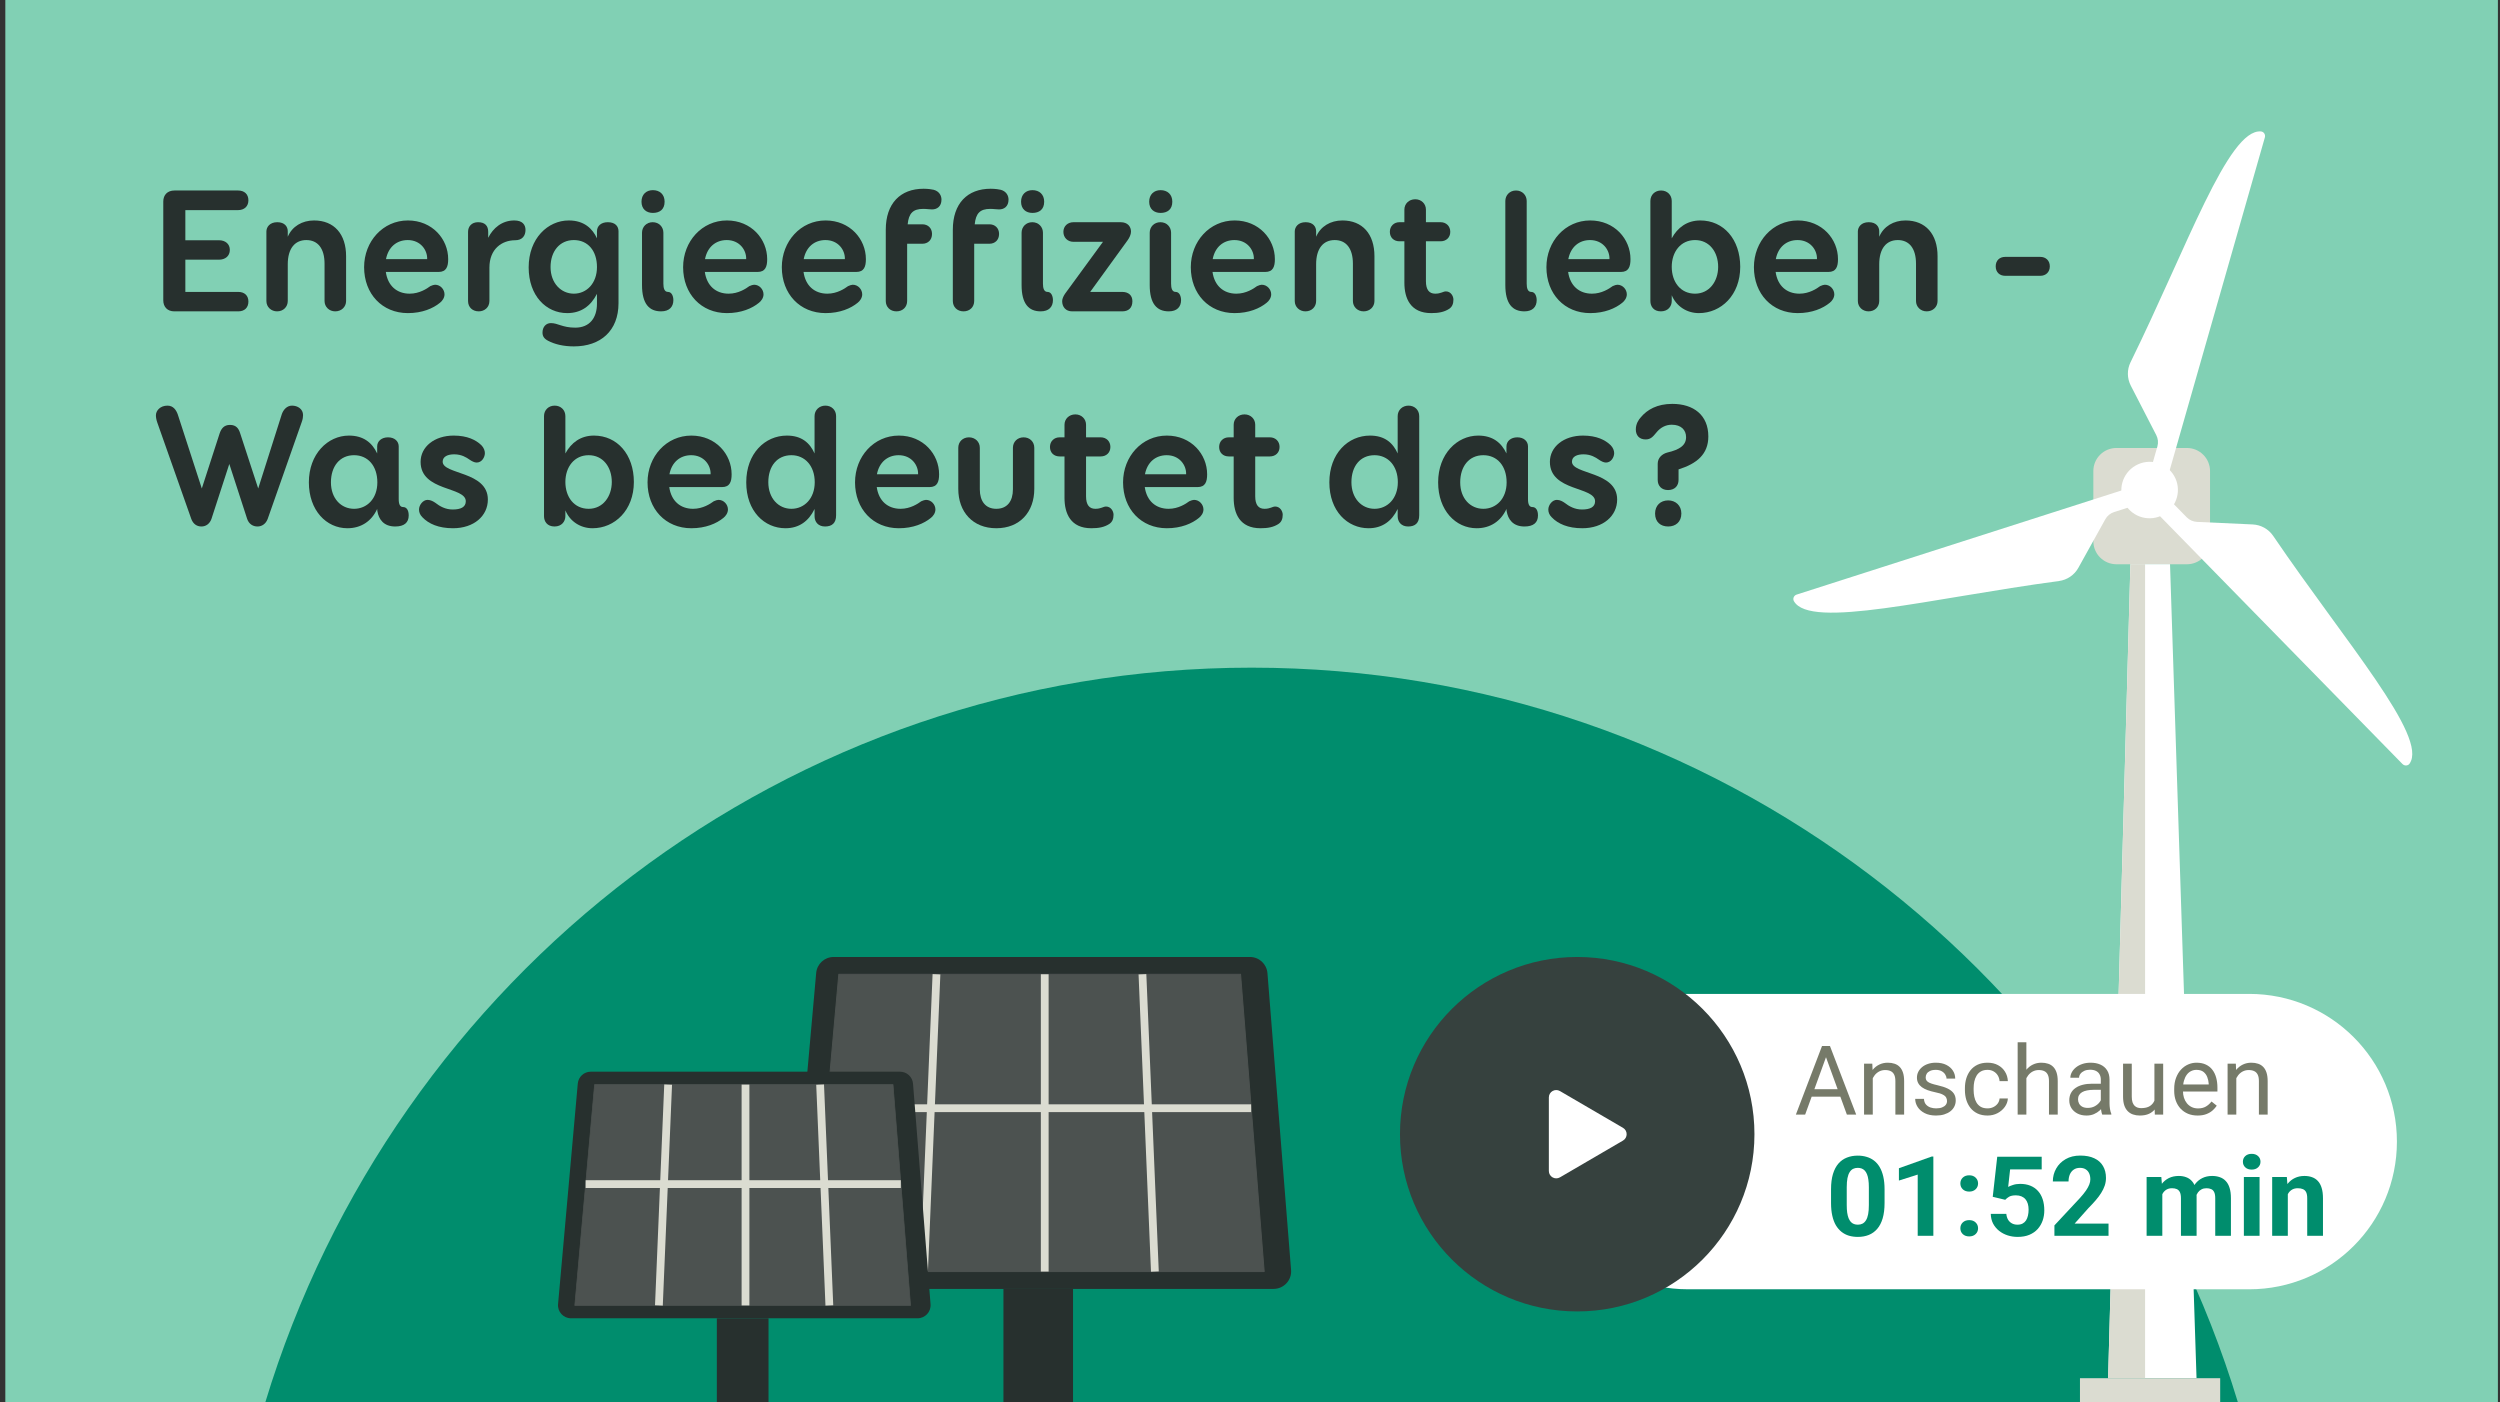 <?xml version="1.0"?>
<svg xmlns="http://www.w3.org/2000/svg" width="337" height="189" viewBox="0 0 337 189" fill="none">
<rect x="0" y="0" width="337" height="189" fill="#333333" stroke="none"/>
<g clip-path="url(#clip0_141_1184)">
<rect width="336" height="189" transform="translate(0.717)" fill="#81D0B4"/>
<path d="M301.689 189.097C224.922 189.097 35.742 189.097 35.742 189.097C53.115 131.732 106.077 90 168.716 90C231.355 90 284.317 131.732 301.689 189.097Z" fill="#008D6D"/>
<path d="M171.675 173.744H108.801C107.412 173.744 106.318 172.559 106.446 171.175L110.022 131.148C110.134 129.931 111.156 129 112.377 129H168.489C169.727 129 170.749 129.947 170.852 131.172L174.038 171.199C174.149 172.567 173.056 173.744 171.675 173.744Z" fill="#27302E"/>
<path d="M170.414 171.405H109.488L113.073 131.33H167.229L170.414 171.405Z" fill="#4C5250"/>
<path fill-rule="evenodd" clip-rule="evenodd" d="M113.006 131.325C113.01 131.291 113.038 131.265 113.072 131.265H167.228C167.263 131.265 167.291 131.291 167.294 131.325L170.479 171.4C170.48 171.419 170.474 171.437 170.462 171.45C170.449 171.464 170.432 171.471 170.414 171.471H109.487C109.469 171.471 109.451 171.463 109.439 171.45C109.427 171.436 109.42 171.418 109.422 171.4L113.006 131.325ZM113.132 131.396L109.559 171.34H170.342L167.168 131.396H113.132Z" fill="#4C5250"/>
<path d="M144.644 173.745H135.264V189.169H144.644V173.745Z" fill="#27302E"/>
<path fill-rule="evenodd" clip-rule="evenodd" d="M168.651 149.912H111.461V148.863H168.651V149.912Z" fill="#DBDCD1"/>
<path fill-rule="evenodd" clip-rule="evenodd" d="M124.035 171.384L125.712 131.309L126.76 131.352L125.084 171.428L124.035 171.384Z" fill="#DBDCD1"/>
<path fill-rule="evenodd" clip-rule="evenodd" d="M140.305 171.405V131.33H141.354V171.405H140.305Z" fill="#DBDCD1"/>
<path fill-rule="evenodd" clip-rule="evenodd" d="M155.153 171.428L153.477 131.352L154.525 131.309L156.202 171.384L155.153 171.428Z" fill="#DBDCD1"/>
<path d="M123.683 177.706H76.975C75.945 177.706 75.131 176.823 75.226 175.797L77.885 146.063C77.965 145.156 78.723 144.464 79.633 144.464H121.32C122.238 144.464 123.005 145.164 123.076 146.079L125.439 175.813C125.519 176.831 124.713 177.706 123.683 177.706Z" fill="#27302E"/>
<path d="M122.74 175.972H77.484L80.151 146.206H120.377L122.74 175.972Z" fill="#4C5250"/>
<path fill-rule="evenodd" clip-rule="evenodd" d="M80.102 146.202C80.104 146.177 80.125 146.157 80.15 146.157H120.377C120.402 146.157 120.423 146.177 120.425 146.202L122.788 175.968C122.789 175.982 122.784 175.995 122.775 176.005C122.766 176.015 122.753 176.021 122.74 176.021H77.484C77.471 176.021 77.457 176.015 77.448 176.005C77.439 175.995 77.434 175.981 77.436 175.968L80.102 146.202ZM80.195 146.255L77.537 175.923H122.687L120.332 146.255H80.195Z" fill="#4C5250"/>
<path d="M103.598 177.706H96.629V189.169H103.598V177.706Z" fill="#27302E"/>
<path fill-rule="evenodd" clip-rule="evenodd" d="M121.431 160.142H78.945V159.092H121.431V160.142Z" fill="#DBDCD1"/>
<path fill-rule="evenodd" clip-rule="evenodd" d="M99.969 175.972V146.206H101.018V175.972H99.969Z" fill="#DBDCD1"/>
<path fill-rule="evenodd" clip-rule="evenodd" d="M111.273 175.994L110.027 146.228L111.076 146.184L112.321 175.95L111.273 175.994Z" fill="#DBDCD1"/>
<path fill-rule="evenodd" clip-rule="evenodd" d="M89.344 175.994L90.59 146.228L89.541 146.184L88.296 175.95L89.344 175.994Z" fill="#DBDCD1"/>
<path d="M294.793 60.388H285.3C283.578 60.388 282.182 61.78 282.182 63.496V72.955C282.182 74.671 283.578 76.063 285.3 76.063H294.793C296.516 76.063 297.912 74.671 297.912 72.955V63.496C297.912 61.78 296.516 60.388 294.793 60.388Z" fill="#DBDCD1"/>
<path d="M305.304 18.522L292.341 63.848L289.962 63.168L290.817 60.18C290.962 59.671 290.907 59.12 290.663 58.65L287.232 51.99C286.725 51.004 286.704 49.834 287.195 48.834C294.849 33.25 300.359 17.351 304.776 17.718C305.162 17.75 305.412 18.144 305.306 18.514L305.304 18.522Z" fill="white"/>
<path d="M242.185 80.151L287.186 65.725L287.95 68.074L284.979 69.025C284.475 69.188 284.044 69.537 283.793 70L280.162 76.542C279.624 77.513 278.654 78.171 277.554 78.321C260.304 80.63 243.978 84.895 241.816 81.029C241.628 80.692 241.821 80.267 242.185 80.151Z" fill="white"/>
<path d="M323.864 103L290.806 69.213L292.576 67.494L294.756 69.722C295.129 70.103 295.633 70.326 296.162 70.352L303.657 70.694C304.771 70.746 305.792 71.313 306.421 72.232C316.199 86.612 327.33 99.296 324.814 102.933C324.598 103.249 324.126 103.271 323.859 102.99L323.864 103Z" fill="white"/>
<path d="M292.519 76.055L296.093 185.782H284.172L287.177 76.055H292.519Z" fill="white"/>
<path d="M299.281 185.782H280.379V189.192H299.281V185.782Z" fill="#DBDCD1"/>
<path d="M284.172 185.782H289.157V76.055H287.177L284.172 185.782Z" fill="#DBDCD1"/>
<path d="M291.671 69.351C293.497 68.297 294.125 65.968 293.075 64.149C292.025 62.33 289.694 61.71 287.868 62.764C286.042 63.818 285.414 66.147 286.464 67.966C287.514 69.785 289.846 70.405 291.671 69.351Z" fill="white"/>
<path d="M207.631 153.887C207.631 142.891 216.545 133.978 227.54 133.978H303.195C314.191 133.978 323.104 142.891 323.104 153.887V153.887C323.104 164.882 314.191 173.796 303.195 173.796H227.54C216.545 173.796 207.631 164.882 207.631 153.887V153.887Z" fill="white"/>
<path fill-rule="evenodd" clip-rule="evenodd" d="M212.608 176.782C225.803 176.782 236.499 166.086 236.499 152.891C236.499 139.696 225.803 129 212.608 129C199.413 129 188.717 139.696 188.717 152.891C188.717 166.086 199.413 176.782 212.608 176.782ZM208.785 147.934V157.847C208.785 158.615 209.619 159.094 210.282 158.707L218.779 153.751C219.437 153.367 219.437 152.415 218.779 152.031L210.282 147.075C209.619 146.687 208.785 147.166 208.785 147.934Z" fill="#36413E"/>
<path d="M301.454 144.845V150.247H300.279V143.379H301.39L301.454 144.845ZM301.174 146.553L300.686 146.534C300.69 146.064 300.76 145.63 300.895 145.232C301.03 144.83 301.221 144.481 301.466 144.185C301.712 143.889 302.004 143.66 302.342 143.5C302.685 143.334 303.064 143.252 303.479 143.252C303.817 143.252 304.122 143.299 304.393 143.392C304.663 143.48 304.894 143.624 305.084 143.823C305.279 144.022 305.427 144.28 305.529 144.598C305.63 144.911 305.681 145.294 305.681 145.747V150.247H304.5V145.734C304.5 145.374 304.448 145.086 304.342 144.871C304.236 144.651 304.082 144.492 303.878 144.395C303.675 144.293 303.426 144.242 303.129 144.242C302.837 144.242 302.571 144.304 302.33 144.426C302.093 144.549 301.887 144.718 301.714 144.934C301.545 145.15 301.411 145.397 301.314 145.677C301.221 145.952 301.174 146.244 301.174 146.553Z" fill="#767A69"/>
<path d="M296.237 150.374C295.759 150.374 295.325 150.294 294.936 150.133C294.55 149.968 294.218 149.737 293.939 149.441C293.664 149.145 293.452 148.793 293.304 148.387C293.156 147.981 293.082 147.537 293.082 147.054V146.788C293.082 146.229 293.165 145.732 293.33 145.296C293.495 144.856 293.719 144.483 294.002 144.179C294.286 143.874 294.608 143.643 294.967 143.487C295.327 143.33 295.699 143.252 296.084 143.252C296.575 143.252 296.999 143.337 297.354 143.506C297.714 143.675 298.008 143.912 298.236 144.217C298.465 144.517 298.634 144.873 298.744 145.283C298.854 145.689 298.909 146.134 298.909 146.616V147.143H293.78V146.185H297.735V146.096C297.718 145.791 297.654 145.495 297.544 145.207C297.439 144.919 297.269 144.682 297.037 144.496C296.804 144.31 296.486 144.217 296.084 144.217C295.818 144.217 295.572 144.274 295.348 144.388C295.124 144.498 294.931 144.663 294.771 144.883C294.61 145.103 294.485 145.372 294.396 145.689C294.307 146.007 294.263 146.373 294.263 146.788V147.054C294.263 147.38 294.307 147.687 294.396 147.975C294.489 148.258 294.622 148.508 294.796 148.724C294.974 148.939 295.187 149.109 295.437 149.231C295.691 149.354 295.979 149.416 296.3 149.416C296.715 149.416 297.066 149.331 297.354 149.162C297.642 148.992 297.894 148.766 298.109 148.482L298.82 149.047C298.672 149.272 298.484 149.485 298.255 149.688C298.027 149.892 297.745 150.057 297.411 150.184C297.081 150.311 296.69 150.374 296.237 150.374Z" fill="#767A69"/>
<path d="M290.415 148.66V143.379H291.596V150.247H290.472L290.415 148.66ZM290.637 147.213L291.126 147.2C291.126 147.657 291.077 148.08 290.98 148.47C290.887 148.855 290.735 149.189 290.523 149.473C290.311 149.756 290.034 149.978 289.691 150.139C289.349 150.296 288.932 150.374 288.441 150.374C288.107 150.374 287.8 150.325 287.521 150.228C287.245 150.131 287.008 149.98 286.81 149.777C286.611 149.574 286.456 149.31 286.346 148.984C286.24 148.658 286.188 148.267 286.188 147.81V143.379H287.362V147.822C287.362 148.131 287.396 148.387 287.463 148.59C287.535 148.789 287.631 148.948 287.749 149.066C287.872 149.181 288.007 149.261 288.155 149.308C288.308 149.354 288.464 149.377 288.625 149.377C289.124 149.377 289.52 149.282 289.812 149.092C290.104 148.897 290.313 148.637 290.44 148.311C290.572 147.981 290.637 147.615 290.637 147.213Z" fill="#767A69"/>
<path d="M283.19 149.073V145.537C283.19 145.266 283.135 145.031 283.025 144.833C282.92 144.629 282.759 144.473 282.543 144.363C282.327 144.253 282.061 144.198 281.743 144.198C281.447 144.198 281.187 144.249 280.962 144.35C280.742 144.452 280.569 144.585 280.442 144.75C280.319 144.915 280.258 145.093 280.258 145.283H279.083C279.083 145.038 279.147 144.794 279.274 144.553C279.401 144.312 279.583 144.094 279.82 143.899C280.061 143.701 280.349 143.544 280.683 143.43C281.022 143.311 281.398 143.252 281.813 143.252C282.312 143.252 282.752 143.337 283.133 143.506C283.518 143.675 283.819 143.931 284.035 144.274C284.255 144.612 284.365 145.038 284.365 145.55V148.749C284.365 148.978 284.384 149.221 284.422 149.479C284.464 149.737 284.526 149.959 284.606 150.146V150.247H283.381C283.322 150.112 283.275 149.932 283.241 149.708C283.207 149.479 283.19 149.267 283.19 149.073ZM283.394 146.083L283.406 146.908H282.219C281.885 146.908 281.587 146.936 281.324 146.991C281.062 147.042 280.842 147.12 280.664 147.226C280.486 147.331 280.351 147.465 280.258 147.625C280.165 147.782 280.118 147.966 280.118 148.178C280.118 148.394 280.167 148.59 280.264 148.768C280.361 148.946 280.507 149.088 280.702 149.193C280.901 149.295 281.144 149.346 281.432 149.346C281.792 149.346 282.109 149.27 282.384 149.117C282.659 148.965 282.877 148.779 283.038 148.559C283.203 148.339 283.292 148.125 283.305 147.917L283.806 148.482C283.777 148.66 283.696 148.857 283.565 149.073C283.434 149.289 283.258 149.496 283.038 149.695C282.822 149.889 282.564 150.052 282.264 150.184C281.967 150.311 281.633 150.374 281.261 150.374C280.795 150.374 280.387 150.283 280.036 150.101C279.689 149.919 279.418 149.676 279.223 149.371C279.033 149.062 278.938 148.717 278.938 148.336C278.938 147.968 279.009 147.645 279.153 147.365C279.297 147.082 279.505 146.847 279.775 146.661C280.046 146.47 280.372 146.326 280.753 146.229C281.134 146.132 281.559 146.083 282.029 146.083H283.394Z" fill="#767A69"/>
<path d="M273.155 140.497V150.247H271.98V140.497H273.155ZM272.875 146.553L272.387 146.534C272.391 146.064 272.461 145.63 272.596 145.232C272.732 144.83 272.922 144.481 273.167 144.185C273.413 143.889 273.705 143.66 274.043 143.5C274.386 143.334 274.765 143.252 275.18 143.252C275.518 143.252 275.823 143.299 276.094 143.392C276.365 143.48 276.595 143.624 276.786 143.823C276.98 144.022 277.128 144.28 277.23 144.598C277.332 144.911 277.382 145.294 277.382 145.747V150.247H276.202V145.734C276.202 145.374 276.149 145.086 276.043 144.871C275.937 144.651 275.783 144.492 275.58 144.395C275.376 144.293 275.127 144.242 274.831 144.242C274.539 144.242 274.272 144.304 274.031 144.426C273.794 144.549 273.589 144.718 273.415 144.934C273.246 145.15 273.112 145.397 273.015 145.677C272.922 145.952 272.875 146.244 272.875 146.553Z" fill="#767A69"/>
<path d="M267.924 149.409C268.204 149.409 268.462 149.352 268.699 149.238C268.936 149.124 269.13 148.967 269.283 148.768C269.435 148.565 269.522 148.334 269.543 148.076H270.66C270.639 148.482 270.501 148.861 270.248 149.212C269.998 149.559 269.67 149.841 269.264 150.057C268.857 150.268 268.411 150.374 267.924 150.374C267.408 150.374 266.957 150.283 266.572 150.101C266.191 149.919 265.874 149.669 265.62 149.352C265.37 149.035 265.182 148.671 265.055 148.26C264.932 147.846 264.871 147.408 264.871 146.946V146.68C264.871 146.218 264.932 145.783 265.055 145.372C265.182 144.957 265.37 144.591 265.62 144.274C265.874 143.957 266.191 143.707 266.572 143.525C266.957 143.343 267.408 143.252 267.924 143.252C268.462 143.252 268.931 143.362 269.333 143.582C269.736 143.798 270.051 144.094 270.279 144.471C270.512 144.843 270.639 145.266 270.66 145.74H269.543C269.522 145.457 269.441 145.201 269.302 144.972C269.166 144.744 268.98 144.562 268.743 144.426C268.51 144.287 268.237 144.217 267.924 144.217C267.565 144.217 267.262 144.289 267.017 144.433C266.775 144.572 266.583 144.763 266.439 145.004C266.299 145.241 266.198 145.505 266.134 145.797C266.075 146.085 266.045 146.379 266.045 146.68V146.946C266.045 147.247 266.075 147.543 266.134 147.835C266.194 148.127 266.293 148.391 266.433 148.628C266.576 148.865 266.769 149.056 267.01 149.2C267.256 149.339 267.56 149.409 267.924 149.409Z" fill="#767A69"/>
<path d="M262.459 148.425C262.459 148.256 262.421 148.099 262.345 147.956C262.273 147.807 262.123 147.674 261.894 147.556C261.67 147.433 261.331 147.327 260.878 147.238C260.498 147.158 260.153 147.063 259.844 146.953C259.539 146.843 259.279 146.709 259.063 146.553C258.851 146.396 258.688 146.212 258.574 146C258.46 145.789 258.403 145.541 258.403 145.258C258.403 144.987 258.462 144.731 258.581 144.49C258.703 144.249 258.875 144.035 259.095 143.849C259.319 143.662 259.588 143.516 259.901 143.411C260.214 143.305 260.563 143.252 260.948 143.252C261.498 143.252 261.968 143.349 262.357 143.544C262.747 143.739 263.045 143.999 263.252 144.325C263.46 144.646 263.563 145.004 263.563 145.397H262.389C262.389 145.207 262.332 145.023 262.218 144.845C262.108 144.663 261.945 144.513 261.729 144.395C261.517 144.276 261.257 144.217 260.948 144.217C260.622 144.217 260.358 144.268 260.155 144.369C259.956 144.466 259.81 144.591 259.717 144.744C259.628 144.896 259.583 145.057 259.583 145.226C259.583 145.353 259.605 145.467 259.647 145.569C259.694 145.666 259.774 145.757 259.888 145.842C260.002 145.922 260.163 145.998 260.371 146.07C260.578 146.142 260.842 146.214 261.164 146.286C261.727 146.413 262.19 146.565 262.554 146.743C262.918 146.921 263.189 147.139 263.367 147.397C263.544 147.655 263.633 147.968 263.633 148.336C263.633 148.637 263.57 148.912 263.443 149.162C263.32 149.411 263.14 149.627 262.903 149.809C262.671 149.987 262.391 150.126 262.065 150.228C261.744 150.325 261.382 150.374 260.98 150.374C260.375 150.374 259.863 150.266 259.444 150.05C259.025 149.834 258.708 149.555 258.492 149.212C258.276 148.87 258.168 148.508 258.168 148.127H259.349C259.366 148.449 259.459 148.705 259.628 148.895C259.797 149.081 260.005 149.215 260.25 149.295C260.495 149.371 260.739 149.409 260.98 149.409C261.302 149.409 261.57 149.367 261.786 149.282C262.006 149.198 262.173 149.081 262.288 148.933C262.402 148.785 262.459 148.616 262.459 148.425Z" fill="#767A69"/>
<path d="M252.45 144.845V150.247H251.275V143.379H252.386L252.45 144.845ZM252.17 146.553L251.682 146.534C251.686 146.064 251.756 145.63 251.891 145.232C252.027 144.83 252.217 144.481 252.462 144.185C252.708 143.889 253 143.66 253.338 143.5C253.681 143.334 254.06 143.252 254.475 143.252C254.813 143.252 255.118 143.299 255.389 143.392C255.66 143.48 255.89 143.624 256.081 143.823C256.275 144.022 256.423 144.28 256.525 144.598C256.626 144.911 256.677 145.294 256.677 145.747V150.247H255.497V145.734C255.497 145.374 255.444 145.086 255.338 144.871C255.232 144.651 255.078 144.492 254.875 144.395C254.671 144.293 254.422 144.242 254.125 144.242C253.833 144.242 253.567 144.304 253.326 144.426C253.089 144.549 252.883 144.718 252.71 144.934C252.541 145.15 252.407 145.397 252.31 145.677C252.217 145.952 252.17 146.244 252.17 146.553Z" fill="#767A69"/>
<path d="M246.394 141.824L243.334 150.247H242.084L245.607 141.005H246.413L246.394 141.824ZM248.958 150.247L245.893 141.824L245.874 141.005H246.68L250.215 150.247H248.958ZM248.8 146.826V147.829H243.607V146.826H248.8Z" fill="#767A69"/>
<path d="M223.459 64.691V62.518C223.459 61.716 224.049 61.196 224.734 61.007C226.481 60.606 227.284 59.992 227.284 58.929C227.284 57.985 226.647 57.253 225.348 57.253C224.545 57.253 223.813 57.631 223.27 58.316C222.822 58.859 222.515 59.236 221.83 59.236C220.956 59.236 220.508 58.67 220.508 57.891C220.508 57.111 220.909 56.545 221.193 56.238C222.043 55.222 223.388 54.443 225.419 54.443C228.3 54.443 230.283 55.955 230.283 58.835C230.283 61.22 228.748 62.495 226.269 63.274V64.691C226.269 65.493 225.75 66.06 224.852 66.06C223.979 66.06 223.459 65.493 223.459 64.691ZM224.876 67.453C225.868 67.453 226.647 68.138 226.647 69.224C226.647 70.357 225.868 70.971 224.876 70.971C223.837 70.971 223.105 70.357 223.105 69.224C223.105 68.138 223.837 67.453 224.876 67.453Z" fill="#27302E"/>
<path d="M208.925 62.259C208.925 60.228 210.791 58.717 213.388 58.717C215.23 58.717 216.387 59.307 217.118 60.016C217.449 60.346 217.591 60.771 217.591 61.078C217.591 61.621 217.189 62.353 216.481 62.353C216.174 62.353 215.82 62.164 215.513 61.952C215.112 61.669 214.45 61.243 213.459 61.243C212.609 61.243 211.9 61.527 211.9 62.235C211.9 63.982 217.992 63.51 217.992 67.335C217.992 69.555 216.103 71.207 213.293 71.207C211.357 71.207 210.012 70.617 209.162 69.72C208.831 69.389 208.713 69.035 208.713 68.681C208.713 68.091 209.232 67.382 209.87 67.382C210.295 67.382 210.673 67.618 210.885 67.76C211.523 68.256 212.278 68.681 213.246 68.681C214.356 68.681 215.017 68.35 215.017 67.571C215.017 65.564 208.925 66.273 208.925 62.259Z" fill="#27302E"/>
<path d="M205.974 60.181V67.288C205.974 67.996 206.163 68.35 206.564 68.35C207.036 68.35 207.32 68.775 207.32 69.484C207.32 70.452 206.706 70.971 205.502 70.971C203.943 70.971 203.282 70.003 203.093 68.894L203.07 68.61C202.314 70.263 200.897 71.207 199.056 71.207C196.222 71.207 193.861 68.799 193.861 65.021C193.861 61.22 196.388 58.717 199.268 58.717C201.204 58.717 202.385 59.661 203.07 61.125V60.181C203.07 59.473 203.66 58.953 204.534 58.953C205.407 58.953 205.974 59.473 205.974 60.181ZM199.953 68.587C201.677 68.587 203.093 67.241 203.093 65.021C203.093 62.825 201.842 61.361 199.953 61.361C198.017 61.361 196.836 62.873 196.836 65.021C196.836 67.194 198.206 68.587 199.953 68.587Z" fill="#27302E"/>
<path d="M188.406 61.125V56.096C188.406 55.27 189.043 54.679 189.87 54.679C190.696 54.679 191.31 55.27 191.31 56.096V69.46C191.31 70.523 190.743 70.971 189.822 70.971C188.878 70.971 188.406 70.334 188.406 69.578V68.61C187.626 70.239 186.328 71.207 184.486 71.207C181.653 71.207 179.197 68.917 179.197 65.021C179.197 61.125 181.724 58.717 184.675 58.717C186.682 58.717 187.768 59.709 188.406 61.125ZM185.289 68.587C187.013 68.587 188.429 67.217 188.429 64.998C188.429 62.802 187.107 61.361 185.289 61.361C183.353 61.361 182.172 62.849 182.172 64.998C182.172 67.17 183.542 68.587 185.289 68.587Z" fill="#27302E"/>
<path d="M169.204 61.527V66.91C169.204 68.067 169.652 68.587 170.455 68.587C171.234 68.587 171.518 68.28 171.895 68.28C172.557 68.28 172.911 68.917 172.911 69.389C172.911 69.98 172.722 70.381 172.32 70.641C171.659 71.066 170.904 71.207 169.912 71.207C167.126 71.207 166.3 69.224 166.3 67.123V61.527H165.638C164.883 61.527 164.34 61.031 164.34 60.252C164.34 59.473 164.907 58.953 165.638 58.953H166.3V57.253C166.3 56.474 166.913 55.86 167.763 55.86C168.59 55.86 169.204 56.474 169.204 57.253V58.953H171.187C171.919 58.953 172.486 59.473 172.486 60.252C172.486 61.031 171.919 61.527 171.187 61.527H169.204Z" fill="#27302E"/>
<path d="M161.423 65.659H154.316C154.576 67.524 155.804 68.587 157.528 68.587C158.85 68.587 159.865 67.902 160.314 67.571C160.573 67.453 160.81 67.382 160.951 67.382C161.683 67.382 162.226 68.02 162.226 68.681C162.226 69.153 161.919 69.578 161.612 69.814C160.692 70.57 159.228 71.207 157.291 71.207C153.821 71.207 151.389 68.61 151.389 65.021C151.389 61.527 153.939 58.717 157.291 58.717C160.573 58.717 162.722 61.22 162.722 63.935C162.722 64.927 162.486 65.659 161.423 65.659ZM157.268 61.361C155.78 61.361 154.647 62.306 154.34 63.935H159.889C159.936 62.707 158.992 61.361 157.268 61.361Z" fill="#27302E"/>
<path d="M146.399 61.527V66.91C146.399 68.067 146.848 68.587 147.65 68.587C148.43 68.587 148.713 68.28 149.091 68.28C149.752 68.28 150.106 68.917 150.106 69.389C150.106 69.98 149.917 70.381 149.516 70.641C148.855 71.066 148.099 71.207 147.107 71.207C144.321 71.207 143.495 69.224 143.495 67.123V61.527H142.834C142.078 61.527 141.535 61.031 141.535 60.252C141.535 59.473 142.102 58.953 142.834 58.953H143.495V57.253C143.495 56.474 144.109 55.86 144.959 55.86C145.785 55.86 146.399 56.474 146.399 57.253V58.953H148.382C149.114 58.953 149.681 59.473 149.681 60.252C149.681 61.031 149.114 61.527 148.382 61.527H146.399Z" fill="#27302E"/>
<path d="M136.542 65.966V60.37C136.542 59.543 137.156 58.953 137.983 58.953C138.809 58.953 139.423 59.543 139.423 60.37V65.895C139.423 69.011 137.487 71.207 134.299 71.207C131.136 71.207 129.176 69.011 129.176 65.895V60.37C129.176 59.543 129.79 58.953 130.616 58.953C131.442 58.953 132.08 59.543 132.08 60.37V65.966C132.08 67.548 132.836 68.587 134.299 68.587C135.787 68.587 136.542 67.548 136.542 65.966Z" fill="#27302E"/>
<path d="M125.293 65.659H118.186C118.445 67.524 119.673 68.587 121.397 68.587C122.719 68.587 123.734 67.902 124.183 67.571C124.443 67.453 124.679 67.382 124.82 67.382C125.552 67.382 126.095 68.02 126.095 68.681C126.095 69.153 125.788 69.578 125.481 69.814C124.561 70.57 123.097 71.207 121.161 71.207C117.69 71.207 115.258 68.61 115.258 65.021C115.258 61.527 117.808 58.717 121.161 58.717C124.443 58.717 126.591 61.22 126.591 63.935C126.591 64.927 126.355 65.659 125.293 65.659ZM121.137 61.361C119.65 61.361 118.516 62.306 118.209 63.935H123.758C123.805 62.707 122.861 61.361 121.137 61.361Z" fill="#27302E"/>
<path d="M109.802 61.125V56.096C109.802 55.27 110.44 54.679 111.266 54.679C112.092 54.679 112.706 55.27 112.706 56.096V69.46C112.706 70.523 112.14 70.971 111.219 70.971C110.274 70.971 109.802 70.334 109.802 69.578V68.61C109.023 70.239 107.724 71.207 105.883 71.207C103.049 71.207 100.594 68.917 100.594 65.021C100.594 61.125 103.12 58.717 106.072 58.717C108.079 58.717 109.165 59.709 109.802 61.125ZM106.685 68.587C108.409 68.587 109.826 67.217 109.826 64.998C109.826 62.802 108.504 61.361 106.685 61.361C104.749 61.361 103.569 62.849 103.569 64.998C103.569 67.17 104.938 68.587 106.685 68.587Z" fill="#27302E"/>
<path d="M97.324 65.659H90.217C90.477 67.524 91.704 68.587 93.428 68.587C94.75 68.587 95.766 67.902 96.214 67.571C96.474 67.453 96.71 67.382 96.852 67.382C97.584 67.382 98.127 68.02 98.127 68.681C98.127 69.153 97.82 69.578 97.513 69.814C96.592 70.57 95.128 71.207 93.192 71.207C89.721 71.207 87.289 68.61 87.289 65.021C87.289 61.527 89.839 58.717 93.192 58.717C96.474 58.717 98.623 61.22 98.623 63.935C98.623 64.927 98.386 65.659 97.324 65.659ZM93.168 61.361C91.681 61.361 90.547 62.306 90.24 63.935H95.789C95.836 62.707 94.892 61.361 93.168 61.361Z" fill="#27302E"/>
<path d="M76.213 56.096V61.125C76.992 59.685 78.267 58.717 80.061 58.717C83.201 58.717 85.445 61.267 85.445 64.974C85.445 68.775 82.871 71.207 79.872 71.207C78.243 71.207 76.826 70.287 76.213 68.799V69.578C76.213 70.287 75.717 70.971 74.749 70.971C73.757 70.971 73.332 70.287 73.332 69.578V56.096C73.332 55.27 73.946 54.679 74.772 54.679C75.599 54.679 76.213 55.27 76.213 56.096ZM79.353 68.587C81.289 68.587 82.47 66.91 82.47 64.974C82.47 62.967 81.289 61.361 79.353 61.361C77.417 61.361 76.213 62.943 76.213 64.974C76.213 67.004 77.393 68.587 79.353 68.587Z" fill="#27302E"/>
<path d="M56.697 62.259C56.697 60.228 58.562 58.717 61.159 58.717C63.001 58.717 64.158 59.307 64.89 60.016C65.221 60.346 65.362 60.771 65.362 61.078C65.362 61.621 64.961 62.353 64.252 62.353C63.946 62.353 63.591 62.164 63.284 61.952C62.883 61.669 62.222 61.243 61.23 61.243C60.38 61.243 59.672 61.527 59.672 62.235C59.672 63.982 65.764 63.51 65.764 67.335C65.764 69.555 63.875 71.207 61.065 71.207C59.129 71.207 57.783 70.617 56.933 69.72C56.602 69.389 56.484 69.035 56.484 68.681C56.484 68.091 57.004 67.382 57.641 67.382C58.066 67.382 58.444 67.618 58.657 67.76C59.294 68.256 60.05 68.681 61.018 68.681C62.127 68.681 62.789 68.35 62.789 67.571C62.789 65.564 56.697 66.273 56.697 62.259Z" fill="#27302E"/>
<path d="M53.747 60.181V67.288C53.747 67.996 53.936 68.35 54.338 68.35C54.81 68.35 55.093 68.775 55.093 69.484C55.093 70.452 54.479 70.971 53.275 70.971C51.717 70.971 51.056 70.003 50.867 68.894L50.843 68.61C50.088 70.263 48.671 71.207 46.829 71.207C43.996 71.207 41.635 68.799 41.635 65.021C41.635 61.22 44.161 58.717 47.042 58.717C48.978 58.717 50.158 59.661 50.843 61.125V60.181C50.843 59.473 51.433 58.953 52.307 58.953C53.181 58.953 53.747 59.473 53.747 60.181ZM47.727 68.587C49.45 68.587 50.867 67.241 50.867 65.021C50.867 62.825 49.615 61.361 47.727 61.361C45.79 61.361 44.61 62.873 44.61 65.021C44.61 67.194 45.979 68.587 47.727 68.587Z" fill="#27302E"/>
<path d="M34.807 65.848L37.994 55.813C38.207 55.222 38.679 54.679 39.364 54.679C40.119 54.679 40.851 55.128 40.851 55.955C40.851 56.143 40.827 56.498 40.662 56.922L36.082 69.956C35.822 70.641 35.279 70.971 34.712 70.971C34.098 70.971 33.555 70.641 33.319 69.956L30.911 62.542L28.502 69.956C28.266 70.617 27.747 70.971 27.157 70.971C26.495 70.971 26.023 70.593 25.787 69.956L21.206 56.97C21.065 56.568 21.018 56.261 21.018 55.978C21.018 55.341 21.608 54.679 22.576 54.679C23.355 54.679 23.756 55.27 23.969 55.884L27.204 65.848L29.612 58.41C29.825 57.796 30.179 57.277 31.005 57.277C31.855 57.277 32.186 57.796 32.375 58.41L34.807 65.848Z" fill="#27302E"/>
<path d="M270.295 34.628H275.04C275.749 34.628 276.315 35.1 276.315 35.903C276.315 36.706 275.749 37.178 275.04 37.178H270.295C269.563 37.178 269.02 36.706 269.02 35.903C269.02 35.1 269.563 34.628 270.295 34.628Z" fill="#27302E"/>
<path d="M250.439 40.578V31.205C250.439 30.614 250.888 29.953 251.903 29.953C252.919 29.953 253.32 30.567 253.32 31.181V31.913C253.91 30.52 255.256 29.717 256.862 29.717C259.577 29.717 261.183 31.559 261.183 34.534V40.578C261.183 41.357 260.569 41.971 259.719 41.971C258.892 41.971 258.278 41.357 258.278 40.578V35.549C258.278 33.471 257.358 32.361 255.823 32.361C254.264 32.361 253.32 33.519 253.32 35.62V40.578C253.32 41.357 252.73 41.971 251.88 41.971C251.101 41.971 250.439 41.405 250.439 40.578Z" fill="#27302E"/>
<path d="M246.463 36.659H239.356C239.615 38.524 240.843 39.587 242.567 39.587C243.889 39.587 244.904 38.902 245.353 38.571C245.613 38.453 245.849 38.382 245.99 38.382C246.722 38.382 247.265 39.02 247.265 39.681C247.265 40.153 246.958 40.578 246.651 40.814C245.731 41.57 244.267 42.207 242.331 42.207C238.86 42.207 236.428 39.61 236.428 36.021C236.428 32.527 238.978 29.717 242.331 29.717C245.613 29.717 247.761 32.22 247.761 34.935C247.761 35.927 247.525 36.659 246.463 36.659ZM242.307 32.361C240.819 32.361 239.686 33.306 239.379 34.935H244.928C244.975 33.707 244.031 32.361 242.307 32.361Z" fill="#27302E"/>
<path d="M225.351 27.096V32.125C226.13 30.685 227.405 29.717 229.2 29.717C232.34 29.717 234.583 32.267 234.583 35.974C234.583 39.775 232.01 42.207 229.011 42.207C227.382 42.207 225.965 41.286 225.351 39.799V40.578C225.351 41.286 224.855 41.971 223.887 41.971C222.896 41.971 222.471 41.286 222.471 40.578V27.096C222.471 26.27 223.085 25.679 223.911 25.679C224.737 25.679 225.351 26.27 225.351 27.096ZM228.492 39.587C230.428 39.587 231.608 37.91 231.608 35.974C231.608 33.967 230.428 32.361 228.492 32.361C226.555 32.361 225.351 33.943 225.351 35.974C225.351 38.005 226.532 39.587 228.492 39.587Z" fill="#27302E"/>
<path d="M218.492 36.659H211.385C211.645 38.524 212.872 39.587 214.596 39.587C215.918 39.587 216.933 38.902 217.382 38.571C217.642 38.453 217.878 38.382 218.02 38.382C218.752 38.382 219.295 39.02 219.295 39.681C219.295 40.153 218.988 40.578 218.681 40.814C217.76 41.57 216.296 42.207 214.36 42.207C210.889 42.207 208.457 39.61 208.457 36.021C208.457 32.527 211.007 29.717 214.36 29.717C217.642 29.717 219.79 32.22 219.79 34.935C219.79 35.927 219.554 36.659 218.492 36.659ZM214.336 32.361C212.849 32.361 211.715 33.306 211.408 34.935H216.957C217.004 33.707 216.06 32.361 214.336 32.361Z" fill="#27302E"/>
<path d="M202.918 38.429V27.096C202.918 26.317 203.508 25.679 204.358 25.679C205.208 25.679 205.799 26.317 205.799 27.096V38.241C205.799 38.855 205.94 39.35 206.412 39.35C206.932 39.35 207.144 39.941 207.144 40.46C207.144 41.357 206.601 41.971 205.492 41.971C203.886 41.971 202.918 40.956 202.918 38.429Z" fill="#27302E"/>
<path d="M192.215 32.527V37.91C192.215 39.067 192.664 39.587 193.467 39.587C194.246 39.587 194.529 39.28 194.907 39.28C195.568 39.28 195.922 39.917 195.922 40.389C195.922 40.98 195.734 41.381 195.332 41.641C194.671 42.066 193.916 42.207 192.924 42.207C190.138 42.207 189.311 40.224 189.311 38.123V32.527H188.65C187.895 32.527 187.352 32.031 187.352 31.252C187.352 30.473 187.918 29.953 188.65 29.953H189.311V28.253C189.311 27.474 189.925 26.86 190.775 26.86C191.602 26.86 192.215 27.474 192.215 28.253V29.953H194.199C194.931 29.953 195.497 30.473 195.497 31.252C195.497 32.031 194.931 32.527 194.199 32.527H192.215Z" fill="#27302E"/>
<path d="M174.533 40.578V31.205C174.533 30.614 174.982 29.953 175.997 29.953C177.012 29.953 177.414 30.567 177.414 31.181V31.913C178.004 30.52 179.35 29.717 180.955 29.717C183.671 29.717 185.276 31.559 185.276 34.534V40.578C185.276 41.357 184.662 41.971 183.812 41.971C182.986 41.971 182.372 41.357 182.372 40.578V35.549C182.372 33.471 181.451 32.361 179.917 32.361C178.358 32.361 177.414 33.519 177.414 35.62V40.578C177.414 41.357 176.823 41.971 175.973 41.971C175.194 41.971 174.533 41.405 174.533 40.578Z" fill="#27302E"/>
<path d="M170.554 36.659H163.447C163.707 38.524 164.935 39.587 166.658 39.587C167.981 39.587 168.996 38.902 169.445 38.571C169.704 38.453 169.94 38.382 170.082 38.382C170.814 38.382 171.357 39.02 171.357 39.681C171.357 40.153 171.05 40.578 170.743 40.814C169.822 41.57 168.358 42.207 166.422 42.207C162.951 42.207 160.52 39.61 160.52 36.021C160.52 32.527 163.07 29.717 166.422 29.717C169.704 29.717 171.853 32.22 171.853 34.935C171.853 35.927 171.617 36.659 170.554 36.659ZM166.399 32.361C164.911 32.361 163.778 33.306 163.471 34.935H169.02C169.067 33.707 168.122 32.361 166.399 32.361Z" fill="#27302E"/>
<path d="M156.445 25.632C157.366 25.632 158.027 26.199 158.027 27.191C158.027 28.253 157.342 28.702 156.445 28.702C155.571 28.702 154.91 28.182 154.91 27.191C154.91 26.223 155.548 25.632 156.445 25.632ZM154.981 38.43V31.37C154.981 30.591 155.571 29.953 156.421 29.953C157.271 29.953 157.862 30.591 157.862 31.37V38.241C157.862 38.855 158.003 39.35 158.475 39.35C158.995 39.35 159.207 39.941 159.207 40.46C159.207 41.357 158.664 41.971 157.555 41.971C155.949 41.971 154.981 40.956 154.981 38.43Z" fill="#27302E"/>
<path d="M144.714 29.953H151.066C152.01 29.953 152.459 30.543 152.459 31.228C152.459 31.606 152.246 32.054 151.987 32.409L146.957 39.35H151.278C152.105 39.35 152.648 39.799 152.648 40.602C152.648 41.523 152.105 41.971 151.278 41.971H144.526C143.652 41.971 143.18 41.357 143.18 40.602C143.18 40.319 143.321 39.964 143.557 39.61L148.681 32.598H144.714C143.912 32.598 143.345 32.031 143.345 31.252C143.345 30.496 143.912 29.953 144.714 29.953Z" fill="#27302E"/>
<path d="M139.173 25.632C140.094 25.632 140.755 26.199 140.755 27.191C140.755 28.253 140.071 28.702 139.173 28.702C138.3 28.702 137.639 28.182 137.639 27.191C137.639 26.223 138.276 25.632 139.173 25.632ZM137.71 38.43V31.37C137.71 30.591 138.3 29.953 139.15 29.953C140 29.953 140.59 30.591 140.59 31.37V38.241C140.59 38.855 140.732 39.35 141.204 39.35C141.723 39.35 141.936 39.941 141.936 40.46C141.936 41.357 141.393 41.971 140.283 41.971C138.678 41.971 137.71 40.956 137.71 38.43Z" fill="#27302E"/>
<path d="M128.441 40.578V30.968C128.441 27.427 130.401 25.443 133.541 25.443C134.179 25.443 134.722 25.538 134.911 25.585C135.666 25.797 135.95 26.388 135.95 26.907C135.95 27.828 135.36 28.23 134.675 28.23C134.297 28.23 133.99 28.159 133.471 28.159C132.101 28.159 131.534 28.773 131.393 30.236H133.376C134.132 30.236 134.675 30.756 134.675 31.535C134.675 32.338 134.132 32.857 133.376 32.857H131.322V40.578C131.322 41.381 130.732 41.971 129.882 41.971C129.032 41.971 128.441 41.381 128.441 40.578Z" fill="#27302E"/>
<path d="M119.402 40.578V30.968C119.402 27.427 121.362 25.443 124.502 25.443C125.14 25.443 125.683 25.538 125.872 25.585C126.627 25.797 126.911 26.388 126.911 26.907C126.911 27.828 126.32 28.23 125.636 28.23C125.258 28.23 124.951 28.159 124.432 28.159C123.062 28.159 122.495 28.773 122.354 30.236H124.337C125.093 30.236 125.636 30.756 125.636 31.535C125.636 32.338 125.093 32.857 124.337 32.857H122.283V40.578C122.283 41.381 121.693 41.971 120.843 41.971C119.993 41.971 119.402 41.381 119.402 40.578Z" fill="#27302E"/>
<path d="M115.423 36.659H108.316C108.576 38.524 109.804 39.587 111.528 39.587C112.85 39.587 113.865 38.902 114.314 38.571C114.573 38.453 114.81 38.382 114.951 38.382C115.683 38.382 116.226 39.02 116.226 39.681C116.226 40.153 115.919 40.578 115.612 40.814C114.692 41.57 113.228 42.207 111.291 42.207C107.821 42.207 105.389 39.61 105.389 36.021C105.389 32.527 107.939 29.717 111.291 29.717C114.573 29.717 116.722 32.22 116.722 34.935C116.722 35.927 116.486 36.659 115.423 36.659ZM111.268 32.361C109.78 32.361 108.647 33.306 108.34 34.935H113.889C113.936 33.707 112.991 32.361 111.268 32.361Z" fill="#27302E"/>
<path d="M102.119 36.659H95.012C95.272 38.524 96.499 39.587 98.223 39.587C99.545 39.587 100.56 38.902 101.009 38.571C101.269 38.453 101.505 38.382 101.647 38.382C102.379 38.382 102.922 39.02 102.922 39.681C102.922 40.153 102.615 40.578 102.308 40.814C101.387 41.57 99.923 42.207 97.987 42.207C94.516 42.207 92.084 39.61 92.084 36.021C92.084 32.527 94.634 29.717 97.987 29.717C101.269 29.717 103.417 32.22 103.417 34.935C103.417 35.927 103.181 36.659 102.119 36.659ZM97.963 32.361C96.476 32.361 95.342 33.306 95.035 34.935H100.584C100.631 33.707 99.687 32.361 97.963 32.361Z" fill="#27302E"/>
<path d="M88.007 25.632C88.928 25.632 89.589 26.199 89.589 27.191C89.589 28.253 88.905 28.702 88.007 28.702C87.134 28.702 86.473 28.182 86.473 27.191C86.473 26.223 87.11 25.632 88.007 25.632ZM86.543 38.43V31.37C86.543 30.591 87.134 29.953 87.984 29.953C88.834 29.953 89.424 30.591 89.424 31.37V38.241C89.424 38.855 89.566 39.35 90.038 39.35C90.557 39.35 90.77 39.941 90.77 40.46C90.77 41.357 90.227 41.971 89.117 41.971C87.512 41.971 86.543 40.956 86.543 38.43Z" fill="#27302E"/>
<path d="M83.376 31.181V40.862C83.376 44.616 80.944 46.694 77.355 46.694C75.962 46.694 74.782 46.41 73.885 45.938C73.341 45.655 73.129 45.324 73.129 44.828C73.129 44.096 73.578 43.553 74.262 43.553C75.207 43.553 75.821 44.167 77.544 44.167C79.504 44.167 80.472 42.821 80.472 40.932V39.61C79.622 41.263 78.323 42.207 76.458 42.207C73.625 42.207 71.264 39.87 71.264 36.045C71.264 32.125 73.861 29.717 76.671 29.717C78.772 29.717 79.882 30.85 80.472 32.125V31.181C80.472 30.473 81.015 29.953 81.936 29.953C82.951 29.953 83.376 30.52 83.376 31.181ZM77.355 39.587C79.079 39.587 80.472 38.194 80.472 35.998C80.472 33.802 79.244 32.361 77.355 32.361C75.466 32.361 74.215 33.849 74.215 35.998C74.215 38.17 75.632 39.587 77.355 39.587Z" fill="#27302E"/>
<path d="M63.094 40.578V31.252C63.094 30.543 63.566 29.953 64.44 29.953C65.36 29.953 65.809 30.425 65.809 31.252V32.055C66.47 30.732 67.674 29.717 69.327 29.717C70.437 29.717 70.838 30.307 70.838 30.992C70.838 31.771 70.413 32.385 69.445 32.385C67.674 32.385 65.974 33.542 65.974 36.069V40.578C65.974 41.428 65.313 41.971 64.534 41.971C63.708 41.971 63.094 41.428 63.094 40.578Z" fill="#27302E"/>
<path d="M59.117 36.659H52.01C52.27 38.524 53.497 39.587 55.221 39.587C56.543 39.587 57.559 38.902 58.007 38.571C58.267 38.453 58.503 38.382 58.645 38.382C59.377 38.382 59.92 39.02 59.92 39.681C59.92 40.153 59.613 40.578 59.306 40.814C58.385 41.57 56.921 42.207 54.985 42.207C51.514 42.207 49.082 39.61 49.082 36.021C49.082 32.527 51.632 29.717 54.985 29.717C58.267 29.717 60.415 32.22 60.415 34.935C60.415 35.927 60.179 36.659 59.117 36.659ZM54.961 32.361C53.474 32.361 52.34 33.306 52.033 34.935H57.582C57.629 33.707 56.685 32.361 54.961 32.361Z" fill="#27302E"/>
<path d="M35.91 40.578V31.205C35.91 30.614 36.359 29.953 37.374 29.953C38.389 29.953 38.791 30.567 38.791 31.181V31.913C39.381 30.52 40.727 29.717 42.332 29.717C45.048 29.717 46.653 31.559 46.653 34.534V40.578C46.653 41.357 46.039 41.971 45.189 41.971C44.363 41.971 43.749 41.357 43.749 40.578V35.549C43.749 33.471 42.828 32.361 41.294 32.361C39.735 32.361 38.791 33.519 38.791 35.62V40.578C38.791 41.357 38.2 41.971 37.35 41.971C36.571 41.971 35.91 41.405 35.91 40.578Z" fill="#27302E"/>
<path d="M24.985 39.35H32.115C32.965 39.35 33.485 39.846 33.485 40.649C33.485 41.475 32.965 41.971 32.115 41.971H23.497C22.553 41.971 22.01 41.357 22.01 40.484V27.167C22.01 26.293 22.553 25.679 23.521 25.679H32.092C32.942 25.679 33.485 26.175 33.485 27.002C33.485 27.805 32.942 28.324 32.092 28.324H24.985V32.385H29.518C30.368 32.385 30.982 32.881 30.982 33.684C30.982 34.51 30.368 35.006 29.518 35.006H24.985V39.35Z" fill="#27302E"/>
<path d="M308.398 160.356V166.589H306.289V158.664H308.267L308.398 160.356ZM308.091 162.348H307.52C307.52 161.762 307.595 161.235 307.747 160.766C307.898 160.292 308.11 159.89 308.384 159.558C308.657 159.221 308.982 158.964 309.358 158.789C309.739 158.608 310.164 158.518 310.632 158.518C311.003 158.518 311.343 158.571 311.65 158.679C311.958 158.786 312.222 158.957 312.441 159.191C312.666 159.426 312.837 159.736 312.954 160.122C313.076 160.507 313.137 160.979 313.137 161.535V166.589H311.013V161.528C311.013 161.176 310.964 160.903 310.867 160.708C310.769 160.512 310.625 160.375 310.435 160.297C310.249 160.214 310.02 160.173 309.746 160.173C309.463 160.173 309.216 160.229 309.006 160.341C308.801 160.454 308.63 160.61 308.494 160.81C308.362 161.005 308.262 161.235 308.193 161.499C308.125 161.762 308.091 162.045 308.091 162.348Z" fill="#008D6D"/>
<path d="M304.59 158.664V166.589H302.474V158.664H304.59ZM302.342 156.599C302.342 156.291 302.449 156.037 302.664 155.837C302.879 155.637 303.167 155.537 303.528 155.537C303.885 155.537 304.17 155.637 304.385 155.837C304.605 156.037 304.715 156.291 304.715 156.599C304.715 156.906 304.605 157.16 304.385 157.36C304.17 157.561 303.885 157.661 303.528 157.661C303.167 157.661 302.879 157.561 302.664 157.36C302.449 157.16 302.342 156.906 302.342 156.599Z" fill="#008D6D"/>
<path d="M291.48 160.305V166.589H289.363V158.664H291.348L291.48 160.305ZM291.187 162.348H290.601C290.601 161.796 290.667 161.289 290.799 160.825C290.936 160.356 291.133 159.951 291.392 159.609C291.656 159.262 291.98 158.994 292.366 158.803C292.752 158.613 293.199 158.518 293.707 158.518C294.058 158.518 294.38 158.571 294.673 158.679C294.966 158.781 295.218 158.945 295.428 159.169C295.643 159.389 295.809 159.677 295.926 160.034C296.043 160.385 296.102 160.808 296.102 161.301V166.589H293.992V161.535C293.992 161.174 293.943 160.896 293.846 160.7C293.748 160.505 293.609 160.368 293.428 160.29C293.252 160.212 293.04 160.173 292.791 160.173C292.518 160.173 292.278 160.229 292.073 160.341C291.873 160.454 291.707 160.61 291.575 160.81C291.443 161.005 291.346 161.235 291.282 161.499C291.219 161.762 291.187 162.045 291.187 162.348ZM295.904 162.106L295.149 162.202C295.149 161.684 295.213 161.203 295.34 160.759C295.472 160.314 295.665 159.924 295.918 159.587C296.177 159.25 296.497 158.989 296.878 158.803C297.259 158.613 297.698 158.518 298.196 158.518C298.577 158.518 298.924 158.574 299.236 158.686C299.549 158.793 299.815 158.967 300.035 159.206C300.259 159.44 300.43 159.748 300.547 160.129C300.669 160.51 300.73 160.976 300.73 161.528V166.589H298.614V161.528C298.614 161.162 298.565 160.883 298.467 160.693C298.375 160.498 298.238 160.363 298.057 160.29C297.881 160.212 297.671 160.173 297.427 160.173C297.173 160.173 296.951 160.224 296.761 160.327C296.57 160.424 296.412 160.561 296.285 160.737C296.158 160.913 296.062 161.118 295.999 161.352C295.936 161.582 295.904 161.833 295.904 162.106Z" fill="#008D6D"/>
<path d="M284.23 164.941V166.589H276.935V165.183L280.385 161.484C280.731 161.098 281.005 160.759 281.205 160.466C281.405 160.168 281.549 159.902 281.637 159.667C281.73 159.428 281.776 159.201 281.776 158.986C281.776 158.664 281.723 158.388 281.615 158.159C281.508 157.924 281.349 157.744 281.139 157.617C280.934 157.49 280.68 157.426 280.377 157.426C280.055 157.426 279.777 157.504 279.542 157.661C279.313 157.817 279.137 158.034 279.015 158.312C278.898 158.591 278.839 158.906 278.839 159.257H276.723C276.723 158.623 276.874 158.042 277.177 157.514C277.479 156.982 277.907 156.56 278.458 156.247C279.01 155.93 279.665 155.771 280.421 155.771C281.168 155.771 281.798 155.893 282.311 156.137C282.829 156.376 283.219 156.723 283.483 157.177C283.751 157.626 283.886 158.164 283.886 158.789C283.886 159.14 283.83 159.484 283.717 159.821C283.605 160.153 283.444 160.485 283.234 160.817C283.029 161.145 282.78 161.477 282.487 161.813C282.194 162.15 281.869 162.5 281.513 162.861L279.66 164.941H284.23Z" fill="#008D6D"/>
<path d="M270.306 161.733L268.621 161.33L269.229 155.925H275.22V157.631H270.965L270.701 159.997C270.843 159.914 271.058 159.826 271.346 159.733C271.634 159.636 271.956 159.587 272.312 159.587C272.83 159.587 273.289 159.667 273.689 159.829C274.09 159.99 274.429 160.224 274.708 160.532C274.991 160.839 275.206 161.215 275.352 161.66C275.499 162.104 275.572 162.607 275.572 163.168C275.572 163.642 275.499 164.094 275.352 164.523C275.206 164.948 274.983 165.329 274.686 165.666C274.388 165.998 274.014 166.259 273.565 166.45C273.116 166.64 272.583 166.735 271.968 166.735C271.509 166.735 271.065 166.667 270.635 166.53C270.21 166.394 269.827 166.191 269.485 165.922C269.148 165.654 268.877 165.329 268.672 164.948C268.472 164.562 268.367 164.123 268.357 163.63H270.452C270.481 163.933 270.56 164.194 270.687 164.414C270.818 164.628 270.992 164.794 271.207 164.912C271.421 165.029 271.673 165.087 271.961 165.087C272.229 165.087 272.459 165.036 272.649 164.934C272.84 164.831 272.994 164.689 273.111 164.509C273.228 164.323 273.313 164.108 273.367 163.864C273.426 163.615 273.455 163.347 273.455 163.059C273.455 162.771 273.421 162.509 273.353 162.275C273.284 162.041 273.179 161.838 273.038 161.667C272.896 161.496 272.715 161.364 272.496 161.271C272.281 161.179 272.029 161.132 271.741 161.132C271.351 161.132 271.048 161.193 270.833 161.315C270.623 161.438 270.447 161.577 270.306 161.733Z" fill="#008D6D"/>
<path d="M264.256 165.571C264.256 165.258 264.363 164.997 264.578 164.787C264.798 164.577 265.088 164.472 265.45 164.472C265.811 164.472 266.099 164.577 266.314 164.787C266.534 164.997 266.644 165.258 266.644 165.571C266.644 165.883 266.534 166.145 266.314 166.354C266.099 166.564 265.811 166.669 265.45 166.669C265.088 166.669 264.798 166.564 264.578 166.354C264.363 166.145 264.256 165.883 264.256 165.571ZM264.256 159.528C264.256 159.216 264.363 158.955 264.578 158.745C264.798 158.535 265.088 158.43 265.45 158.43C265.811 158.43 266.099 158.535 266.314 158.745C266.534 158.955 266.644 159.216 266.644 159.528C266.644 159.841 266.534 160.102 266.314 160.312C266.099 160.522 265.811 160.627 265.45 160.627C265.088 160.627 264.798 160.522 264.578 160.312C264.363 160.102 264.256 159.841 264.256 159.528Z" fill="#008D6D"/>
<path d="M260.616 155.903V166.589H258.507V158.334L255.973 159.14V157.478L260.389 155.903H260.616Z" fill="#008D6D"/>
<path d="M254.039 160.319V162.165C254.039 162.966 253.953 163.657 253.782 164.238C253.611 164.814 253.365 165.288 253.042 165.659C252.725 166.025 252.347 166.296 251.907 166.472C251.468 166.647 250.979 166.735 250.442 166.735C250.013 166.735 249.612 166.682 249.241 166.574C248.87 166.462 248.536 166.289 248.238 166.054C247.945 165.82 247.691 165.524 247.476 165.168C247.266 164.807 247.105 164.377 246.993 163.879C246.88 163.381 246.824 162.81 246.824 162.165V160.319C246.824 159.519 246.91 158.833 247.081 158.261C247.256 157.685 247.503 157.214 247.82 156.848C248.143 156.481 248.523 156.213 248.963 156.042C249.402 155.866 249.891 155.778 250.428 155.778C250.857 155.778 251.255 155.834 251.622 155.947C251.993 156.054 252.327 156.223 252.625 156.452C252.923 156.682 253.177 156.977 253.387 157.338C253.597 157.695 253.758 158.122 253.87 158.62C253.982 159.113 254.039 159.68 254.039 160.319ZM251.922 162.443V160.034C251.922 159.648 251.9 159.311 251.856 159.023C251.817 158.735 251.756 158.491 251.673 158.291C251.59 158.085 251.487 157.919 251.365 157.792C251.243 157.666 251.104 157.573 250.948 157.514C250.792 157.456 250.618 157.426 250.428 157.426C250.188 157.426 249.976 157.473 249.791 157.565C249.61 157.658 249.456 157.807 249.329 158.012C249.202 158.212 249.104 158.481 249.036 158.818C248.973 159.15 248.941 159.555 248.941 160.034V162.443C248.941 162.829 248.96 163.168 249 163.461C249.043 163.754 249.107 164.006 249.19 164.216C249.278 164.421 249.38 164.589 249.498 164.721C249.62 164.848 249.759 164.941 249.915 165C250.076 165.058 250.252 165.087 250.442 165.087C250.677 165.087 250.884 165.041 251.065 164.948C251.25 164.851 251.407 164.699 251.534 164.494C251.666 164.284 251.763 164.011 251.827 163.674C251.89 163.337 251.922 162.927 251.922 162.443Z" fill="#008D6D"/>
</g>
<defs>
<clipPath id="clip0_141_1184">
<rect width="336" height="189" fill="white" transform="translate(0.717)"/>
</clipPath>
</defs>
</svg>
